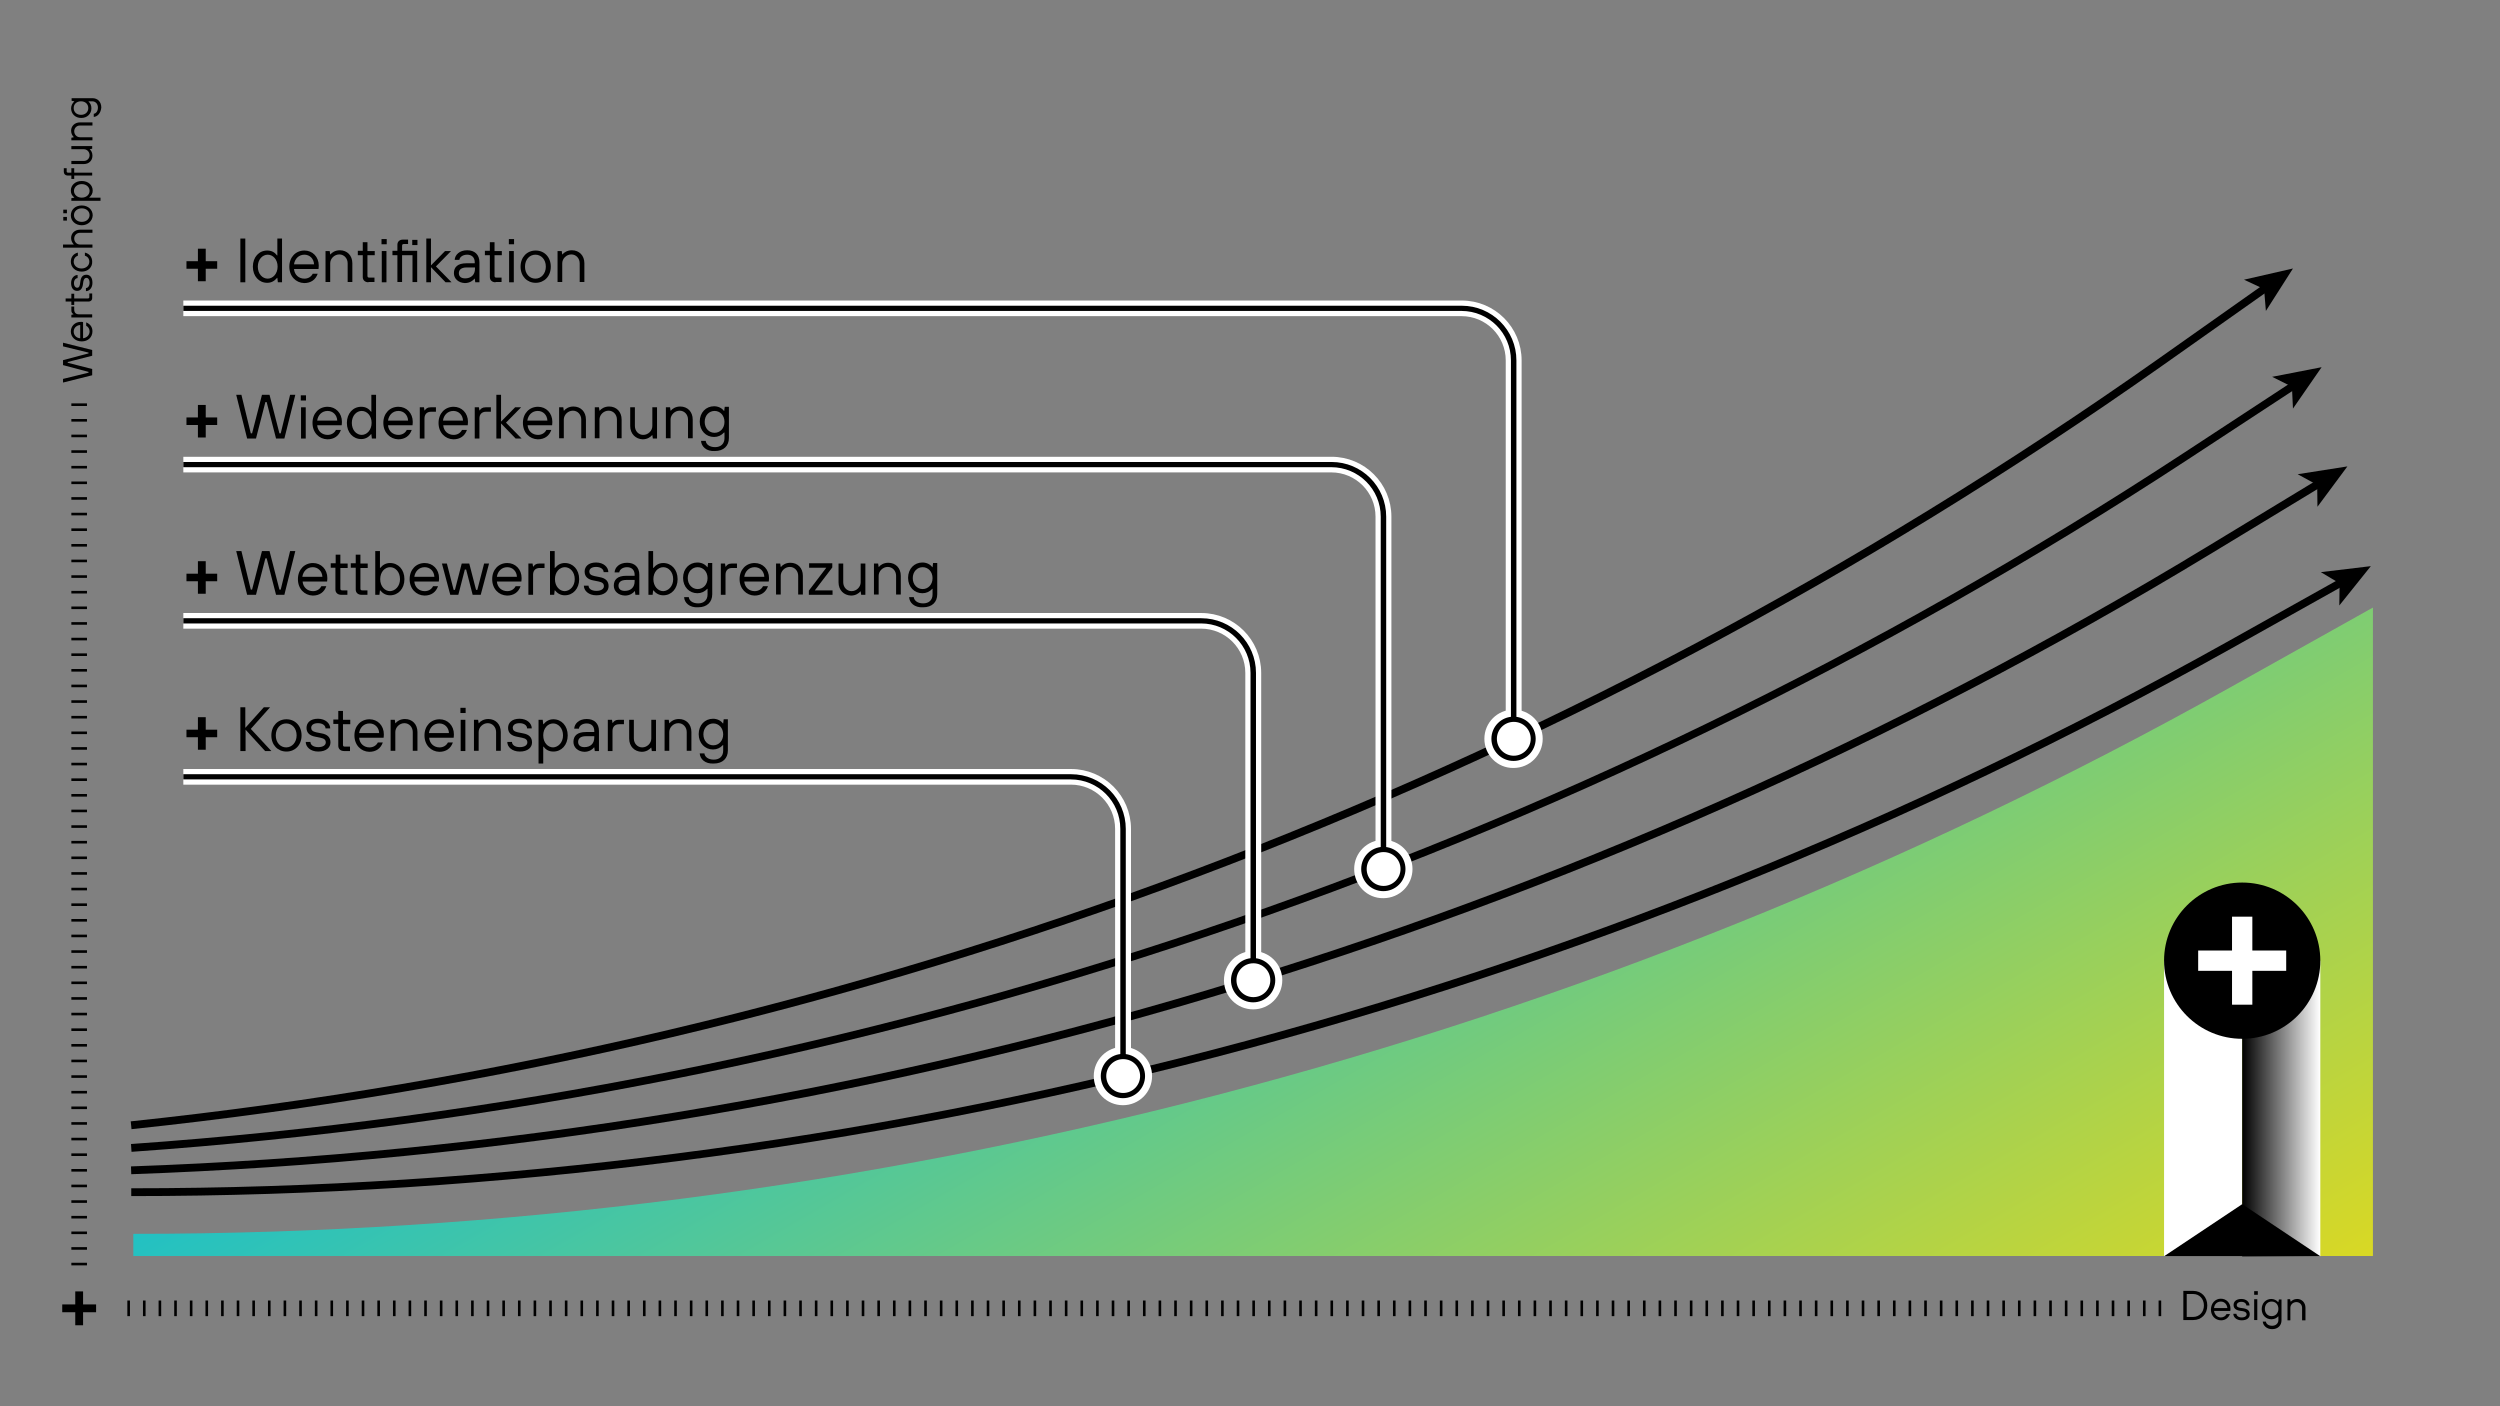 <?xml version="1.0" encoding="UTF-8"?> <svg xmlns="http://www.w3.org/2000/svg" xmlns:xlink="http://www.w3.org/1999/xlink" version="1.1" id="Ebene_1" x="0px" y="0px" width="960px" height="540px" viewBox="0 0 960 540" style="enable-background:new 0 0 960 540;" xml:space="preserve"><rect x="0" y="0" width="960" height="540" fill="#808080" stroke="none"/> <style type="text/css"> .st0{fill:url(#SVGID_1_);} .st1{fill:#FFFFFF;} .st2{fill:url(#SVGID_00000033362684989308717700000000261847242526396313_);} </style> <linearGradient id="SVGID_1_" gradientUnits="userSpaceOnUse" x1="423.93" y1="258.611" x2="642.657" y2="637.458"> <stop offset="0" style="stop-color:#22C1C3"></stop> <stop offset="1" style="stop-color:#D9D824"></stop> </linearGradient> <path class="st0" d="M51.2,473.8L51.2,473.8c282,0,559.2-72.2,805.3-209.9l54.7-30.6v249h-860V473.8z"></path> <path d="M33.4,485.9h-6v-1h6V485.9z M33.4,479.9h-6v-1h6V479.9z M33.4,473.9h-6v-1h6V473.9z M33.4,467.9h-6v-1h6V467.9z M33.4,461.9 h-6v-1h6V461.9z M33.4,455.9h-6v-1h6V455.9z M33.4,449.9h-6v-1h6V449.9z M33.4,443.9h-6v-1h6V443.9z M33.4,437.9h-6v-1h6V437.9z M33.4,431.9h-6v-1h6V431.9z M33.4,425.9h-6v-1h6V425.9z M33.4,419.9h-6v-1h6V419.9z M33.4,413.9h-6v-1h6V413.9z M33.4,407.9h-6v-1 h6V407.9z M33.4,401.9h-6v-1h6V401.9z M33.4,395.9h-6v-1h6V395.9z M33.4,389.9h-6v-1h6V389.9z M33.4,383.9h-6v-1h6V383.9z M33.4,377.9h-6v-1h6V377.9z M33.4,371.9h-6v-1h6V371.9z M33.4,365.9h-6v-1h6V365.9z M33.4,359.9h-6v-1h6V359.9z M33.4,353.9h-6v-1 h6V353.9z M33.4,347.9h-6v-1h6V347.9z M33.4,341.9h-6v-1h6V341.9z M33.4,335.9h-6v-1h6V335.9z M33.4,329.9h-6v-1h6V329.9z M33.4,323.9h-6v-1h6V323.9z M33.4,317.9h-6v-1h6V317.9z M33.4,311.9h-6v-1h6V311.9z M33.4,305.9h-6v-1h6V305.9z M33.4,299.9h-6v-1 h6V299.9z M33.4,293.9h-6v-1h6V293.9z M33.4,287.9h-6v-1h6V287.9z M33.4,281.9h-6v-1h6V281.9z M33.4,275.9h-6v-1h6V275.9z M33.4,269.9h-6v-1h6V269.9z M33.4,263.9h-6v-1h6V263.9z M33.4,257.9h-6v-1h6V257.9z M33.4,251.9h-6v-1h6V251.9z M33.4,245.9h-6v-1 h6V245.9z M33.4,239.9h-6v-1h6V239.9z M33.4,233.9h-6v-1h6V233.9z M33.4,227.9h-6v-1h6V227.9z M33.4,221.9h-6v-1h6V221.9z M33.4,215.9h-6v-1h6V215.9z M33.4,209.9h-6v-1h6V209.9z M33.4,203.9h-6v-1h6V203.9z M33.4,197.9h-6v-1h6V197.9z M33.4,191.9h-6v-1 h6V191.9z M33.4,185.9h-6v-1h6V185.9z M33.4,179.9h-6v-1h6V179.9z M33.4,173.9h-6v-1h6V173.9z M33.4,167.9h-6v-1h6V167.9z M33.4,161.9h-6v-1h6V161.9z M33.4,155.9h-6v-1h6V155.9z"></path> <path d="M829.9,505.4h-1v-6h1V505.4z M823.9,505.4h-1v-6h1V505.4z M817.9,505.4h-1v-6h1V505.4z M811.9,505.4h-1v-6h1V505.4z M805.9,505.4h-1v-6h1V505.4z M799.9,505.4h-1v-6h1V505.4z M793.9,505.4h-1v-6h1V505.4z M787.9,505.4h-1v-6h1V505.4z M781.9,505.4 h-1v-6h1V505.4z M775.9,505.4h-1v-6h1V505.4z M769.9,505.4h-1v-6h1V505.4z M763.9,505.4h-1v-6h1V505.4z M757.9,505.4h-1v-6h1V505.4z M751.9,505.4h-1v-6h1V505.4z M745.9,505.4h-1v-6h1V505.4z M739.9,505.4h-1v-6h1V505.4z M733.9,505.4h-1v-6h1V505.4z M727.9,505.4 h-1v-6h1V505.4z M721.9,505.4h-1v-6h1V505.4z M715.9,505.4h-1v-6h1V505.4z M709.9,505.4h-1v-6h1V505.4z M703.9,505.4h-1v-6h1V505.4z M697.9,505.4h-1v-6h1V505.4z M691.9,505.4h-1v-6h1V505.4z M685.9,505.4h-1v-6h1V505.4z M679.9,505.4h-1v-6h1V505.4z M673.9,505.4 h-1v-6h1V505.4z M667.9,505.4h-1v-6h1V505.4z M661.9,505.4h-1v-6h1V505.4z M655.9,505.4h-1v-6h1V505.4z M649.9,505.4h-1v-6h1V505.4z M643.9,505.4h-1v-6h1V505.4z M637.9,505.4h-1v-6h1V505.4z M631.9,505.4h-1v-6h1V505.4z M625.9,505.4h-1v-6h1V505.4z M619.9,505.4 h-1v-6h1V505.4z M613.9,505.4h-1v-6h1V505.4z M607.9,505.4h-1v-6h1V505.4z M601.9,505.4h-1v-6h1V505.4z M595.9,505.4h-1v-6h1V505.4z M589.9,505.4h-1v-6h1V505.4z M583.9,505.4h-1v-6h1V505.4z M577.9,505.4h-1v-6h1V505.4z M571.9,505.4h-1v-6h1V505.4z M565.9,505.4 h-1v-6h1V505.4z M559.9,505.4h-1v-6h1V505.4z M553.9,505.4h-1v-6h1V505.4z M547.9,505.4h-1v-6h1V505.4z M541.9,505.4h-1v-6h1V505.4z M535.9,505.4h-1v-6h1V505.4z M529.9,505.4h-1v-6h1V505.4z M523.9,505.4h-1v-6h1V505.4z M517.9,505.4h-1v-6h1V505.4z M511.9,505.4 h-1v-6h1V505.4z M505.9,505.4h-1v-6h1V505.4z M499.9,505.4h-1v-6h1V505.4z M493.9,505.4h-1v-6h1V505.4z M487.9,505.4h-1v-6h1V505.4z M481.9,505.4h-1v-6h1V505.4z M475.9,505.4h-1v-6h1V505.4z M469.9,505.4h-1v-6h1V505.4z M463.9,505.4h-1v-6h1V505.4z M457.9,505.4 h-1v-6h1V505.4z M451.9,505.4h-1v-6h1V505.4z M445.9,505.4h-1v-6h1V505.4z M439.9,505.4h-1v-6h1V505.4z M433.9,505.4h-1v-6h1V505.4z M427.9,505.4h-1v-6h1V505.4z M421.9,505.4h-1v-6h1V505.4z M415.9,505.4h-1v-6h1V505.4z M409.9,505.4h-1v-6h1V505.4z M403.9,505.4 h-1v-6h1V505.4z M397.9,505.4h-1v-6h1V505.4z M391.9,505.4h-1v-6h1V505.4z M385.9,505.4h-1v-6h1V505.4z M379.9,505.4h-1v-6h1V505.4z M373.9,505.4h-1v-6h1V505.4z M367.9,505.4h-1v-6h1V505.4z M361.9,505.4h-1v-6h1V505.4z M355.9,505.4h-1v-6h1V505.4z M349.9,505.4 h-1v-6h1V505.4z M343.9,505.4h-1v-6h1V505.4z M337.9,505.4h-1v-6h1V505.4z M331.9,505.4h-1v-6h1V505.4z M325.9,505.4h-1v-6h1V505.4z M319.9,505.4h-1v-6h1V505.4z M313.9,505.4h-1v-6h1V505.4z M307.9,505.4h-1v-6h1V505.4z M301.9,505.4h-1v-6h1V505.4z M295.9,505.4 h-1v-6h1V505.4z M289.9,505.4h-1v-6h1V505.4z M283.9,505.4h-1v-6h1V505.4z M277.9,505.4h-1v-6h1V505.4z M271.9,505.4h-1v-6h1V505.4z M265.9,505.4h-1v-6h1V505.4z M259.9,505.4h-1v-6h1V505.4z M253.9,505.4h-1v-6h1V505.4z M247.9,505.4h-1v-6h1V505.4z M241.9,505.4 h-1v-6h1V505.4z M235.9,505.4h-1v-6h1V505.4z M229.9,505.4h-1v-6h1V505.4z M223.9,505.4h-1v-6h1V505.4z M217.9,505.4h-1v-6h1V505.4z M211.9,505.4h-1v-6h1V505.4z M205.9,505.4h-1v-6h1V505.4z M199.9,505.4h-1v-6h1V505.4z M193.9,505.4h-1v-6h1V505.4z M187.9,505.4 h-1v-6h1V505.4z M181.9,505.4h-1v-6h1V505.4z M175.9,505.4h-1v-6h1V505.4z M169.9,505.4h-1v-6h1V505.4z M163.9,505.4h-1v-6h1V505.4z M157.9,505.4h-1v-6h1V505.4z M151.9,505.4h-1v-6h1V505.4z M145.9,505.4h-1v-6h1V505.4z M139.9,505.4h-1v-6h1V505.4z M133.9,505.4 h-1v-6h1V505.4z M127.9,505.4h-1v-6h1V505.4z M121.9,505.4h-1v-6h1V505.4z M115.9,505.4h-1v-6h1V505.4z M109.9,505.4h-1v-6h1V505.4z M103.9,505.4h-1v-6h1V505.4z M97.9,505.4h-1v-6h1V505.4z M91.9,505.4h-1v-6h1V505.4z M85.9,505.4h-1v-6h1V505.4z M79.9,505.4h-1v-6 h1V505.4z M73.9,505.4h-1v-6h1V505.4z M67.9,505.4h-1v-6h1V505.4z M61.9,505.4h-1v-6h1V505.4z M55.9,505.4h-1v-6h1V505.4z M49.9,505.4h-1v-6h1V505.4z"></path> <g> <path d="M838.4,506.9v-11.2h3.8c3.1,0,5.4,2.3,5.4,5.6s-2.2,5.6-5.4,5.6H838.4z M839.7,505.7h2.5c2.3,0,4.1-1.8,4.1-4.4 c0-2.6-1.8-4.4-4.1-4.4h-2.5V505.7z"></path> <path d="M849,502.9c0-2.5,1.7-4.2,3.8-4.2c2.1,0,3.7,1.6,3.7,3.8c0,0.5,0,0.8-0.1,0.9h-6.2c0.2,1.5,1.3,2.5,2.6,2.5 c1,0,1.8-0.5,2.2-1.3h1.3c-0.6,1.5-1.8,2.4-3.4,2.4C850.7,507,849,505.3,849,502.9z M855.3,502.3c-0.1-1.4-1.1-2.5-2.5-2.5 c-1.4,0-2.5,1-2.6,2.5H855.3z"></path> <path d="M857.6,504.5h1.2c0,0.7,0.7,1.4,2,1.4c1.3,0,1.9-0.6,1.9-1.2c0-0.6-0.4-1-1.4-1.2l-1.4-0.2c-1.5-0.3-2.2-1-2.2-2.2 c0-1.3,1-2.3,3-2.3c1.9,0,3.1,1.2,3.1,2.5h-1.2c0-0.7-0.7-1.4-1.9-1.4c-1.2,0-1.8,0.6-1.8,1.2c0,0.6,0.3,0.9,1.3,1.1l1.4,0.2 c1.6,0.3,2.3,1,2.3,2.3c0,1.3-1,2.3-3.1,2.3C858.8,507,857.6,505.8,857.6,504.5z"></path> <path d="M865.6,497.2v-1.4h1.4v1.4H865.6z M865.6,506.9v-8h1.2v8H865.6z"></path> <path d="M868.9,507.5h1.2c0.1,0.8,0.9,1.6,2.4,1.6c1.4,0,2.4-0.9,2.4-2.2v-1.4h-0.1c-0.6,0.7-1.5,1.1-2.6,1.1 c-2.1,0-3.7-1.6-3.7-3.9c0-2.3,1.6-3.9,3.7-3.9c1,0,2,0.5,2.6,1.2h0.1l0.2-1h1v8c0,2-1.4,3.4-3.6,3.4S869,508.9,868.9,507.5z M874.9,502.6c0-1.7-1.1-2.8-2.6-2.8s-2.6,1.1-2.6,2.8s1.1,2.8,2.6,2.8S874.9,504.3,874.9,502.6z"></path> <path d="M878.4,506.9v-8h1l0.2,0.9h0.1c0.4-0.4,1.2-1,2.4-1c1.8,0,3.2,1.4,3.2,3.4v4.8H884v-4.8c0-1.3-1-2.2-2.2-2.2 c-1.3,0-2.3,1-2.3,2.2v4.8H878.4z"></path> </g> <g> <path d="M35.4,144.1l-11.2,2.8v-1.4l9.8-2.4v-0.3l-9.8-2.6v-1.9l9.8-2.6v-0.3l-9.8-2.4v-1.4l11.2,2.8v2.2l-9.4,2.4v0.3l9.4,2.4 V144.1z"></path> <path d="M31.4,131.1c-2.5,0-4.2-1.7-4.2-3.8c0-2.1,1.6-3.7,3.8-3.7c0.5,0,0.8,0,0.9,0.1v6.2c1.5-0.2,2.5-1.3,2.5-2.6 c0-1-0.5-1.8-1.3-2.2v-1.3c1.5,0.6,2.4,1.8,2.4,3.4C35.5,129.5,33.8,131.1,31.4,131.1z M30.8,124.8c-1.4,0.1-2.5,1.1-2.5,2.5 c0,1.4,1,2.5,2.5,2.6V124.8z"></path> <path d="M35.4,121.9h-8v-1l0.8-0.2v-0.1c-0.5-0.3-0.8-0.6-0.8-1.5v-1.4h1.1v1.2c0,1.1,0.6,1.8,1.8,1.8h5.1V121.9z"></path> <path d="M35.4,114.4c0,0.9-0.6,1.4-1.4,1.4h-5.5v1.3h-1.1v-1.3h-2.2v-1.2h2.2v-1.8h1.1v1.8h5.3c0.3,0,0.5-0.2,0.5-0.5v-1.4h1.1 V114.4z"></path> <path d="M33,111.8v-1.2c0.7,0,1.4-0.7,1.4-2c0-1.3-0.6-1.9-1.2-1.9c-0.6,0-1,0.4-1.2,1.4l-0.2,1.4c-0.3,1.5-1,2.2-2.2,2.2 c-1.3,0-2.3-1-2.3-3c0-1.9,1.2-3.1,2.5-3.1v1.2c-0.7,0-1.4,0.7-1.4,1.9c0,1.2,0.6,1.8,1.2,1.8c0.6,0,0.9-0.3,1.1-1.3l0.2-1.4 c0.3-1.6,1-2.3,2.3-2.3c1.3,0,2.3,1,2.3,3.1C35.5,110.6,34.3,111.8,33,111.8z"></path> <path d="M31.4,104.3c-2.5,0-4.2-1.7-4.2-3.8c0-1.8,1-3.1,2.7-3.5v1.2c-1,0.3-1.6,1.2-1.6,2.3c0,1.4,1.2,2.6,3,2.6s3-1.2,3-2.6 c0-1.1-0.6-2-1.7-2.3v-1.2c1.8,0.4,2.8,1.8,2.8,3.5C35.5,102.6,33.8,104.3,31.4,104.3z"></path> <path d="M35.4,95.1H24.2v-1.2h4.1v-0.1c-0.4-0.4-1-1.2-1-2.4c0-1.8,1.4-3.2,3.4-3.2h4.8v1.2h-4.8c-1.3,0-2.2,1-2.2,2.2 c0,1.3,1,2.3,2.2,2.3h4.8V95.1z"></path> <path d="M25.7,81.9h-1.4v-1.4h1.4V81.9z M25.7,84.7h-1.4v-1.4h1.4V84.7z M31.4,86.5c-2.5,0-4.2-1.7-4.2-3.8c0-2.2,1.7-3.8,4.2-3.8 c2.5,0,4.2,1.7,4.2,3.8C35.5,84.8,33.8,86.5,31.4,86.5z M31.4,80c-1.8,0-3,1.2-3,2.6c0,1.4,1.2,2.6,3,2.6s3-1.2,3-2.6 C34.4,81.2,33.2,80,31.4,80z"></path> <path d="M38.6,77.1H27.4v-1l1.1-0.2v-0.1c-0.8-0.6-1.3-1.4-1.3-2.6c0-2.1,1.7-3.7,4.2-3.7c2.5,0,4.2,1.6,4.2,3.7 c0,1.1-0.5,1.9-1.3,2.6v0.1h4.3V77.1z M31.4,70.7c-1.8,0-3,1.2-3,2.6c0,1.4,1.2,2.6,3,2.6s3-1.2,3-2.6 C34.4,71.9,33.2,70.7,31.4,70.7z"></path> <path d="M35.4,67.4h-6.9v1.3h-1.1v-1.3h-1.5c-0.8,0-1.4-0.6-1.4-1.4v-1.4h1.1v1.2c0,0.3,0.2,0.5,0.5,0.5h1.3v-1.7h1.1v1.7h6.9V67.4 z"></path> <path d="M32.2,63h-4.8v-1.2h4.8c1.3,0,2.2-1,2.2-2.2c0-1.3-1-2.3-2.2-2.3h-4.8v-1.2h8v1l-0.9,0.2v0.1c0.5,0.4,1,1.2,1,2.4 C35.5,61.6,34.2,63,32.2,63z"></path> <path d="M35.4,53.9h-8v-1l0.9-0.2v-0.1c-0.4-0.4-1-1.2-1-2.4c0-1.8,1.4-3.2,3.4-3.2h4.8v1.2h-4.8c-1.3,0-2.2,1-2.2,2.2 c0,1.3,1,2.3,2.2,2.3h4.8V53.9z"></path> <path d="M36,44.9v-1.2c0.8-0.1,1.6-0.9,1.6-2.4c0-1.4-0.9-2.4-2.2-2.4h-1.4V39c0.7,0.6,1.1,1.5,1.1,2.6c0,2.1-1.6,3.7-3.9,3.7 c-2.3,0-3.9-1.6-3.9-3.7c0-1,0.5-2,1.2-2.6v-0.1l-1-0.2v-1h8c2,0,3.4,1.4,3.4,3.6C38.7,43.5,37.4,44.8,36,44.9z M31.1,38.9 c-1.7,0-2.8,1.1-2.8,2.6s1.1,2.6,2.8,2.6s2.8-1.1,2.8-2.6S32.8,38.9,31.1,38.9z"></path> </g> <g> <path d="M50.4,459.3l0-3c140.2,0,280.1-17.9,415.7-53.3c135.7-35.4,266.5-88,388.9-156.4l43.6-24.4l1.5,2.6l-43.6,24.4 c-122.6,68.5-253.7,121.3-389.6,156.7C330.9,441.3,190.8,459.3,50.4,459.3z"></path> <g> <polygon points="910.4,217.4 898.3,232.5 898.4,224 891.2,219.7 "></polygon> </g> </g> <g> <path d="M50.4,450.9l-0.1-3c140.1-4.9,279.3-27.7,413.6-67.8c134.3-40.1,263.3-97.2,383.2-169.9l42.7-25.9l1.6,2.6l-42.7,25.9 c-120.1,72.8-249.3,130-383.9,170.2C330.2,423.2,190.8,446,50.4,450.9z"></path> <g> <polygon points="901.4,179.1 889.9,194.6 889.8,186.2 882.3,182.1 "></polygon> </g> </g> <g> <path d="M50.5,442.3l-0.2-3c139.9-9.8,278.1-37.4,411-82.1s259.7-106.3,377-183.1l41.8-27.4l1.6,2.5l-41.8,27.4 C722.4,253.5,595.3,315.2,462.2,360C329.1,404.8,190.6,432.5,50.5,442.3z"></path> <g> <polygon points="891.5,141 880.5,156.9 880.1,148.5 872.5,144.7 "></polygon> </g> </g> <g> <path d="M50.5,433.6l-0.3-3c139.4-14.7,276.7-47.1,407.9-96.4C589.3,284.8,713.9,218.8,828.5,138l40.8-28.8l1.7,2.5l-40.8,28.8 c-114.8,81-239.6,147.1-371.1,196.5C327.7,386.4,190.2,418.9,50.5,433.6z"></path> <g> <polygon points="880.5,103.1 870.1,119.4 869.4,111 861.7,107.4 "></polygon> </g> </g> <polygon points="36.9,500.9 31.9,500.9 31.9,495.9 28.9,495.9 28.9,500.9 23.9,500.9 23.9,503.9 28.9,503.9 28.9,508.9 31.9,508.9 31.9,503.9 36.9,503.9 "></polygon> <g> <path class="st1" d="M584.2,283.7h-6V138.4c0-9.4-7.6-17-17-17H70.4v-6h490.9c12.7,0,23,10.3,23,23V283.7z"></path> <g> <path class="st1" d="M571.3,283.7c0,5.5,4.4,9.9,9.9,9.9c5.5,0,9.9-4.4,9.9-9.9c0-5.5-4.4-9.9-9.9-9.9 C575.8,273.8,571.3,278.2,571.3,283.7z"></path> <path class="st1" d="M570,283.7c0-6.2,5-11.2,11.2-11.2c6.2,0,11.2,5,11.2,11.2c0,6.2-5,11.2-11.2,11.2 C575,295,570,289.9,570,283.7C570,277.5,570,289.9,570,283.7z M589.8,283.7c0-4.7-3.9-8.6-8.6-8.6c-4.7,0-8.6,3.9-8.6,8.6 c0,4.7,3.9,8.6,8.6,8.6C586,292.3,589.8,288.5,589.8,283.7C589.8,279,589.8,288.5,589.8,283.7z"></path> </g> </g> <g> <path class="st1" d="M534.2,333.7h-6V198.4c0-9.4-7.6-17-17-17H70.4v-6h440.9c12.7,0,23,10.3,23,23V333.7z"></path> <g> <path class="st1" d="M521.3,333.7c0,5.5,4.4,9.9,9.9,9.9c5.5,0,9.9-4.4,9.9-9.9c0-5.5-4.4-9.9-9.9-9.9 C525.8,323.8,521.3,328.2,521.3,333.7z"></path> <path class="st1" d="M520,333.7c0-6.2,5-11.2,11.2-11.2c6.2,0,11.2,5,11.2,11.2c0,6.2-5,11.2-11.2,11.2 C525,345,520,339.9,520,333.7C520,327.5,520,339.9,520,333.7z M539.8,333.7c0-4.7-3.9-8.6-8.6-8.6c-4.7,0-8.6,3.9-8.6,8.6 c0,4.7,3.9,8.6,8.6,8.6C536,342.3,539.8,338.5,539.8,333.7C539.8,329,539.8,338.5,539.8,333.7z"></path> </g> </g> <g> <path class="st1" d="M484.2,376.4h-6V258.4c0-9.4-7.6-17-17-17H70.4v-6h390.9c12.7,0,23,10.3,23,23V376.4z"></path> <g> <path class="st1" d="M471.3,376.4c0,5.5,4.4,9.9,9.9,9.9s9.9-4.4,9.9-9.9c0-5.5-4.4-9.9-9.9-9.9S471.3,371,471.3,376.4z"></path> <path class="st1" d="M470,376.4c0-6.2,5-11.2,11.2-11.2s11.2,5,11.2,11.2c0,6.2-5,11.2-11.2,11.2S470,382.6,470,376.4 C470,370.2,470,382.6,470,376.4z M489.8,376.4c0-4.7-3.9-8.6-8.6-8.6c-4.7,0-8.6,3.9-8.6,8.6c0,4.7,3.9,8.6,8.6,8.6 C486,385,489.8,381.2,489.8,376.4C489.8,371.7,489.8,381.2,489.8,376.4z"></path> </g> </g> <g> <path class="st1" d="M434.2,413.2h-6v-94.9c0-9.4-7.6-17-17-17H70.4v-6h340.9c12.7,0,23,10.3,23,23V413.2z"></path> <g> <path class="st1" d="M421.3,413.2c0,5.5,4.4,9.9,9.9,9.9s9.9-4.4,9.9-9.9c0-5.5-4.4-9.9-9.9-9.9S421.3,407.7,421.3,413.2z"></path> <path class="st1" d="M420,413.2c0-6.2,5-11.2,11.2-11.2s11.2,5,11.2,11.2c0,6.2-5,11.2-11.2,11.2S420,419.4,420,413.2 C420,407,420,419.4,420,413.2z M439.8,413.2c0-4.7-3.9-8.6-8.6-8.6c-4.7,0-8.6,3.9-8.6,8.6c0,4.7,3.9,8.6,8.6,8.6 C436,421.8,439.8,418,439.8,413.2C439.8,408.5,439.8,418,439.8,413.2z"></path> </g> </g> <g> <path d="M92.3,288.4v-16.8h1.9v7.9l7.1-7.9h2.4l-7.4,8.3l7.9,8.5h-2.4l-7.5-8.2v8.2H92.3z"></path> <path d="M104.2,282.4c0-3.7,2.5-6.2,5.8-6.2s5.8,2.5,5.8,6.2c0,3.7-2.5,6.2-5.8,6.2S104.2,286.1,104.2,282.4z M113.9,282.4 c0-2.8-1.8-4.6-4-4.6s-4,1.8-4,4.6c0,2.8,1.8,4.6,4,4.6S113.9,285.1,113.9,282.4z"></path> <path d="M117.4,284.9h1.8c0,1.1,1.1,2,3,2c1.9,0,2.9-0.8,2.9-1.8s-0.6-1.5-2-1.8l-2-0.4c-2.2-0.4-3.4-1.5-3.4-3.4 c0-1.9,1.4-3.5,4.4-3.5c2.9,0,4.7,1.8,4.7,3.7h-1.8c0-1.1-1.1-2-2.9-2s-2.6,0.8-2.6,1.8c0,0.8,0.5,1.4,1.9,1.7l2,0.4 c2.4,0.4,3.5,1.6,3.5,3.5s-1.6,3.5-4.7,3.5C119.2,288.6,117.4,286.8,117.4,284.9z"></path> <path d="M132.1,288.4c-1.3,0-2.2-0.8-2.2-2V278H128v-1.7h1.9V273h1.8v3.4h2.8v1.7h-2.8v7.9c0,0.5,0.2,0.7,0.7,0.7h2v1.7H132.1z"></path> <path d="M136.1,282.4c0-3.7,2.5-6.2,5.8-6.2c3.1,0,5.5,2.4,5.5,5.8c0,0.7-0.1,1.2-0.1,1.3h-9.4c0.2,2.3,1.9,3.7,4,3.7 c1.4,0,2.6-0.7,3.2-1.9h1.9c-0.8,2.3-2.6,3.6-5.2,3.6C138.6,288.6,136.1,286.1,136.1,282.4z M145.6,281.5c-0.1-2.2-1.7-3.7-3.7-3.7 c-2.2,0-3.7,1.6-4,3.7H145.6z"></path> <path d="M150,288.4v-12h1.6l0.2,1.3h0.1c0.5-0.7,1.8-1.6,3.6-1.6c2.8,0,4.8,2,4.8,5v7.2h-1.8v-7.2c0-1.9-1.4-3.4-3.2-3.4 c-1.9,0-3.5,1.6-3.5,3.4v7.2H150z"></path> <path d="M163,282.4c0-3.7,2.5-6.2,5.8-6.2c3.1,0,5.5,2.4,5.5,5.8c0,0.7-0.1,1.2-0.1,1.3h-9.4c0.2,2.3,1.9,3.7,4,3.7 c1.4,0,2.6-0.7,3.2-1.9h1.9c-0.8,2.3-2.6,3.6-5.2,3.6C165.5,288.6,163,286.1,163,282.4z M172.4,281.5c-0.1-2.2-1.7-3.7-3.7-3.7 c-2.2,0-3.7,1.6-4,3.7H172.4z"></path> <path d="M176.8,273.8v-2h2v2H176.8z M176.9,288.4v-12h1.8v12H176.9z"></path> <path d="M182,288.4v-12h1.6l0.2,1.3h0.1c0.5-0.7,1.8-1.6,3.6-1.6c2.8,0,4.8,2,4.8,5v7.2h-1.8v-7.2c0-1.9-1.4-3.4-3.2-3.4 c-1.9,0-3.5,1.6-3.5,3.4v7.2H182z"></path> <path d="M194.8,284.9h1.8c0,1.1,1.1,2,3,2c1.9,0,2.9-0.8,2.9-1.8s-0.6-1.5-2-1.8l-2-0.4c-2.2-0.4-3.4-1.5-3.4-3.4 c0-1.9,1.4-3.5,4.4-3.5c2.9,0,4.7,1.8,4.7,3.7h-1.8c0-1.1-1.1-2-2.9-2s-2.6,0.8-2.6,1.8c0,0.8,0.5,1.4,1.9,1.7l2,0.4 c2.4,0.4,3.5,1.6,3.5,3.5s-1.6,3.5-4.7,3.5C196.6,288.6,194.8,286.8,194.8,284.9z"></path> <path d="M206.8,293.2v-16.8h1.6l0.2,1.7h0.1c1-1.2,2.2-1.9,3.8-1.9c3.1,0,5.5,2.5,5.5,6.2c0,3.7-2.4,6.2-5.5,6.2 c-1.7,0-2.9-0.7-3.8-1.9h-0.1v6.5H206.8z M216.2,282.4c0-2.8-1.8-4.6-3.8-4.6c-2,0-3.8,1.8-3.8,4.6c0,2.8,1.8,4.6,3.8,4.6 C214.4,286.9,216.2,285.1,216.2,282.4z"></path> <path d="M220.2,284.9c0-2.3,1.4-3.8,4.8-3.8h3.2v-0.4c0-1.8-1.1-2.9-2.9-2.9c-1.8,0-2.9,1-3,2h-1.8c0.1-1.9,1.8-3.7,4.8-3.7 c2.9,0,4.7,1.7,4.7,4.6v7.7h-1.6l-0.2-1.4h-0.1c-0.5,0.7-1.8,1.7-3.7,1.7C221.9,288.6,220.2,287,220.2,284.9z M228.2,283.2v-0.5 H225c-2.2,0-3,1-3,2.2s0.8,2,2.4,2C226.8,286.9,228.2,285.5,228.2,283.2z"></path> <path d="M233.4,288.4v-12h1.6l0.2,1.2h0.1c0.5-0.7,1-1.2,2.3-1.2h2v1.7h-1.8c-1.7,0-2.6,1-2.6,2.6v7.7H233.4z"></path> <path d="M241.6,283.6v-7.2h1.8v7.2c0,1.9,1.4,3.4,3.2,3.4c1.9,0,3.5-1.6,3.5-3.4v-7.2h1.8v12h-1.6l-0.2-1.3H250 c-0.6,0.7-1.8,1.6-3.6,1.6C243.6,288.6,241.6,286.6,241.6,283.6z"></path> <path d="M255.2,288.4v-12h1.6l0.2,1.3h0.1c0.5-0.7,1.8-1.6,3.6-1.6c2.8,0,4.8,2,4.8,5v7.2h-1.8v-7.2c0-1.9-1.4-3.4-3.2-3.4 c-1.9,0-3.5,1.6-3.5,3.4v7.2H255.2z"></path> <path d="M268.7,289.3h1.8c0.1,1.2,1.3,2.4,3.6,2.4c2.2,0,3.6-1.3,3.6-3.4v-2.2h-0.1c-1,1.1-2.3,1.7-3.8,1.7c-3.1,0-5.5-2.4-5.5-5.9 s2.4-5.9,5.5-5.9c1.6,0,3,0.7,3.8,1.8h0.1l0.2-1.6h1.6v12c0,3-2,5-5.4,5C270.7,293.4,268.8,291.4,268.7,289.3z M277.7,282 c0-2.5-1.7-4.2-3.8-4.2s-3.8,1.7-3.8,4.2c0,2.5,1.7,4.2,3.8,4.2S277.7,284.5,277.7,282z"></path> </g> <g> <path d="M94.9,228.4l-4.2-16.8h2l3.6,14.8h0.5l3.8-14.8h2.9l3.8,14.8h0.5l3.6-14.8h2l-4.2,16.8H106l-3.6-14h-0.5l-3.6,14H94.9z"></path> <path d="M114.4,222.4c0-3.7,2.5-6.2,5.8-6.2c3.1,0,5.5,2.4,5.5,5.8c0,0.7-0.1,1.2-0.1,1.3h-9.4c0.2,2.3,1.9,3.7,4,3.7 c1.4,0,2.6-0.7,3.2-1.9h1.9c-0.8,2.3-2.6,3.6-5.2,3.6C116.9,228.6,114.4,226.1,114.4,222.4z M123.8,221.5c-0.1-2.2-1.7-3.7-3.7-3.7 c-2.2,0-3.7,1.6-4,3.7H123.8z"></path> <path d="M131,228.4c-1.3,0-2.2-0.8-2.2-2V218H127v-1.7h1.9V213h1.8v3.4h2.8v1.7h-2.8v7.9c0,0.5,0.2,0.7,0.7,0.7h2v1.7H131z"></path> <path d="M138.8,228.4c-1.3,0-2.2-0.8-2.2-2V218h-1.9v-1.7h1.9V213h1.8v3.4h2.8v1.7h-2.8v7.9c0,0.5,0.2,0.7,0.7,0.7h2v1.7H138.8z"></path> <path d="M146,226.7h-0.1l-0.2,1.7h-1.6v-16.8h1.8v6.5h0.1c1-1.2,2.2-1.9,3.8-1.9c3.1,0,5.5,2.5,5.5,6.2c0,3.7-2.4,6.2-5.5,6.2 C148.2,228.6,147,227.9,146,226.7z M153.6,222.4c0-2.8-1.8-4.6-3.8-4.6c-2,0-3.8,1.8-3.8,4.6c0,2.8,1.8,4.6,3.8,4.6 C151.8,226.9,153.6,225.1,153.6,222.4z"></path> <path d="M157.3,222.4c0-3.7,2.5-6.2,5.8-6.2c3.1,0,5.5,2.4,5.5,5.8c0,0.7-0.1,1.2-0.1,1.3h-9.4c0.2,2.3,1.9,3.7,4,3.7 c1.4,0,2.6-0.7,3.2-1.9h1.9c-0.8,2.3-2.6,3.6-5.2,3.6C159.8,228.6,157.3,226.1,157.3,222.4z M166.8,221.5c-0.1-2.2-1.7-3.7-3.7-3.7 c-2.2,0-3.7,1.6-4,3.7H166.8z"></path> <path d="M172.9,228.4l-3.2-12h1.9l2.6,10.1h0.5l2.6-10.1h2.9l2.6,10.1h0.5l2.6-10.1h1.9l-3.2,12h-3.1l-2.5-9.7h-0.5l-2.5,9.7H172.9 z"></path> <path d="M189,222.4c0-3.7,2.5-6.2,5.8-6.2c3.1,0,5.5,2.4,5.5,5.8c0,0.7-0.1,1.2-0.1,1.3h-9.4c0.2,2.3,1.9,3.7,4,3.7 c1.4,0,2.6-0.7,3.2-1.9h1.9c-0.8,2.3-2.6,3.6-5.2,3.6C191.5,228.6,189,226.1,189,222.4z M198.5,221.5c-0.1-2.2-1.7-3.7-3.7-3.7 c-2.2,0-3.7,1.6-4,3.7H198.5z"></path> <path d="M202.9,228.4v-12h1.6l0.2,1.2h0.1c0.5-0.7,1-1.2,2.3-1.2h2v1.7h-1.8c-1.7,0-2.6,1-2.6,2.6v7.7H202.9z"></path> <path d="M213.1,226.7H213l-0.2,1.7h-1.6v-16.8h1.8v6.5h0.1c1-1.2,2.2-1.9,3.8-1.9c3.1,0,5.5,2.5,5.5,6.2c0,3.7-2.4,6.2-5.5,6.2 C215.3,228.6,214.1,227.9,213.1,226.7z M220.7,222.4c0-2.8-1.8-4.6-3.8-4.6c-2,0-3.8,1.8-3.8,4.6c0,2.8,1.8,4.6,3.8,4.6 C218.9,226.9,220.7,225.1,220.7,222.4z"></path> <path d="M224.2,224.9h1.8c0,1.1,1.1,2,3,2c1.9,0,2.9-0.8,2.9-1.8s-0.6-1.5-2-1.8l-2-0.4c-2.2-0.4-3.4-1.5-3.4-3.4 c0-1.9,1.4-3.5,4.4-3.5c2.9,0,4.7,1.8,4.7,3.7h-1.8c0-1.1-1.1-2-2.9-2s-2.6,0.8-2.6,1.8c0,0.8,0.5,1.4,1.9,1.7l2,0.4 c2.4,0.4,3.5,1.6,3.5,3.5s-1.6,3.5-4.7,3.5C226,228.6,224.2,226.8,224.2,224.9z"></path> <path d="M235.7,224.9c0-2.3,1.4-3.8,4.8-3.8h3.2v-0.4c0-1.8-1.1-2.9-2.9-2.9c-1.8,0-2.9,1-3,2H236c0.1-1.9,1.8-3.7,4.8-3.7 c2.9,0,4.7,1.7,4.7,4.6v7.7H244l-0.2-1.4h-0.1c-0.5,0.7-1.8,1.7-3.7,1.7C237.4,228.6,235.7,227,235.7,224.9z M243.7,223.2v-0.5 h-3.2c-2.2,0-3,1-3,2.2s0.8,2,2.4,2C242.3,226.9,243.7,225.5,243.7,223.2z"></path> <path d="M250.9,226.7h-0.1l-0.2,1.7H249v-16.8h1.8v6.5h0.1c1-1.2,2.2-1.9,3.8-1.9c3.1,0,5.5,2.5,5.5,6.2c0,3.7-2.4,6.2-5.5,6.2 C253.1,228.6,251.9,227.9,250.9,226.7z M258.5,222.4c0-2.8-1.8-4.6-3.8-4.6c-2,0-3.8,1.8-3.8,4.6c0,2.8,1.8,4.6,3.8,4.6 C256.7,226.9,258.5,225.1,258.5,222.4z"></path> <path d="M262.7,229.3h1.8c0.1,1.2,1.3,2.4,3.6,2.4c2.2,0,3.6-1.3,3.6-3.4v-2.2h-0.1c-1,1.1-2.3,1.7-3.8,1.7c-3.1,0-5.5-2.4-5.5-5.9 s2.4-5.9,5.5-5.9c1.6,0,3,0.7,3.8,1.8h0.1l0.2-1.6h1.6v12c0,3-2,5-5.4,5C264.7,233.4,262.8,231.4,262.7,229.3z M271.7,222 c0-2.5-1.7-4.2-3.8-4.2s-3.8,1.7-3.8,4.2c0,2.5,1.7,4.2,3.8,4.2S271.7,224.5,271.7,222z"></path> <path d="M276.8,228.4v-12h1.6l0.2,1.2h0.1c0.5-0.7,1-1.2,2.3-1.2h2v1.7h-1.8c-1.7,0-2.6,1-2.6,2.6v7.7H276.8z"></path> <path d="M284,222.4c0-3.7,2.5-6.2,5.8-6.2c3.1,0,5.5,2.4,5.5,5.8c0,0.7-0.1,1.2-0.1,1.3h-9.4c0.2,2.3,1.9,3.7,4,3.7 c1.4,0,2.6-0.7,3.2-1.9h1.9c-0.8,2.3-2.6,3.6-5.2,3.6C286.6,228.6,284,226.1,284,222.4z M293.5,221.5c-0.1-2.2-1.7-3.7-3.7-3.7 c-2.2,0-3.7,1.6-4,3.7H293.5z"></path> <path d="M298,228.4v-12h1.6l0.2,1.3h0.1c0.5-0.7,1.8-1.6,3.6-1.6c2.8,0,4.8,2,4.8,5v7.2h-1.8v-7.2c0-1.9-1.4-3.4-3.2-3.4 c-1.9,0-3.5,1.6-3.5,3.4v7.2H298z"></path> <path d="M310.6,228.4v-1.6l6.7-8.8h-6.6v-1.7h8.9v1.6l-6.7,8.8h6.8v1.7H310.6z"></path> <path d="M322,223.6v-7.2h1.8v7.2c0,1.9,1.4,3.4,3.2,3.4c1.9,0,3.5-1.6,3.5-3.4v-7.2h1.8v12h-1.6l-0.2-1.3h-0.1 c-0.6,0.7-1.8,1.6-3.6,1.6C324,228.6,322,226.6,322,223.6z"></path> <path d="M335.6,228.4v-12h1.6l0.2,1.3h0.1c0.5-0.7,1.8-1.6,3.6-1.6c2.8,0,4.8,2,4.8,5v7.2h-1.8v-7.2c0-1.9-1.4-3.4-3.2-3.4 c-1.9,0-3.5,1.6-3.5,3.4v7.2H335.6z"></path> <path d="M349.1,229.3h1.8c0.1,1.2,1.3,2.4,3.6,2.4c2.2,0,3.6-1.3,3.6-3.4v-2.2H358c-1,1.1-2.3,1.7-3.8,1.7c-3.1,0-5.5-2.4-5.5-5.9 s2.4-5.9,5.5-5.9c1.6,0,3,0.7,3.8,1.8h0.1l0.2-1.6h1.6v12c0,3-2,5-5.4,5C351.1,233.4,349.2,231.4,349.1,229.3z M358.1,222 c0-2.5-1.7-4.2-3.8-4.2s-3.8,1.7-3.8,4.2c0,2.5,1.7,4.2,3.8,4.2S358.1,224.5,358.1,222z"></path> </g> <g> <path d="M94.9,168.4l-4.2-16.8h2l3.6,14.8h0.5l3.8-14.8h2.9l3.8,14.8h0.5l3.6-14.8h2l-4.2,16.8H106l-3.6-14h-0.5l-3.6,14H94.9z"></path> <path d="M115.5,153.8v-2h2v2H115.5z M115.6,168.4v-12h1.8v12H115.6z"></path> <path d="M120,162.4c0-3.7,2.5-6.2,5.8-6.2c3.1,0,5.5,2.4,5.5,5.8c0,0.7-0.1,1.2-0.1,1.3h-9.4c0.2,2.3,1.9,3.7,4,3.7 c1.4,0,2.6-0.7,3.2-1.9h1.9c-0.8,2.3-2.6,3.6-5.2,3.6C122.5,168.6,120,166.1,120,162.4z M129.5,161.5c-0.1-2.2-1.7-3.7-3.7-3.7 c-2.2,0-3.7,1.6-4,3.7H129.5z"></path> <path d="M133.2,162.4c0-3.7,2.4-6.2,5.5-6.2c1.7,0,2.9,0.7,3.8,1.9h0.1v-6.5h1.8v16.8h-1.6l-0.2-1.7h-0.1c-1,1.2-2.2,1.9-3.8,1.9 C135.6,168.6,133.2,166.1,133.2,162.4z M142.7,162.4c0-2.8-1.8-4.6-3.8-4.6s-3.8,1.8-3.8,4.6c0,2.8,1.8,4.6,3.8,4.6 S142.7,165.1,142.7,162.4z"></path> <path d="M147.2,162.4c0-3.7,2.5-6.2,5.8-6.2c3.1,0,5.5,2.4,5.5,5.8c0,0.7-0.1,1.2-0.1,1.3H149c0.2,2.3,1.9,3.7,4,3.7 c1.4,0,2.6-0.7,3.2-1.9h1.9c-0.8,2.3-2.6,3.6-5.2,3.6C149.8,168.6,147.2,166.1,147.2,162.4z M156.7,161.5c-0.1-2.2-1.7-3.7-3.7-3.7 c-2.2,0-3.7,1.6-4,3.7H156.7z"></path> <path d="M161.2,168.4v-12h1.6l0.2,1.2h0.1c0.5-0.7,1-1.2,2.3-1.2h2v1.7h-1.8c-1.7,0-2.6,1-2.6,2.6v7.7H161.2z"></path> <path d="M168.4,162.4c0-3.7,2.5-6.2,5.8-6.2c3.1,0,5.5,2.4,5.5,5.8c0,0.7-0.1,1.2-0.1,1.3h-9.4c0.2,2.3,1.9,3.7,4,3.7 c1.4,0,2.6-0.7,3.2-1.9h1.9c-0.8,2.3-2.6,3.6-5.2,3.6C170.9,168.6,168.4,166.1,168.4,162.4z M177.8,161.5c-0.1-2.2-1.7-3.7-3.7-3.7 c-2.2,0-3.7,1.6-4,3.7H177.8z"></path> <path d="M182.3,168.4v-12h1.6l0.2,1.2h0.1c0.5-0.7,1-1.2,2.3-1.2h2v1.7h-1.8c-1.7,0-2.6,1-2.6,2.6v7.7H182.3z"></path> <path d="M190.6,168.4v-16.8h1.8v10.3l5.4-5.5h2.3l-5.8,5.9l6,6.1H198l-5.6-5.8v5.8H190.6z"></path> <path d="M200.8,162.4c0-3.7,2.5-6.2,5.8-6.2c3.1,0,5.5,2.4,5.5,5.8c0,0.7-0.1,1.2-0.1,1.3h-9.4c0.2,2.3,1.9,3.7,4,3.7 c1.4,0,2.6-0.7,3.2-1.9h1.9c-0.8,2.3-2.6,3.6-5.2,3.6C203.3,168.6,200.8,166.1,200.8,162.4z M210.2,161.5c-0.1-2.2-1.7-3.7-3.7-3.7 c-2.2,0-3.7,1.6-4,3.7H210.2z"></path> <path d="M214.7,168.4v-12h1.6l0.2,1.3h0.1c0.5-0.7,1.8-1.6,3.6-1.6c2.8,0,4.8,2,4.8,5v7.2h-1.8v-7.2c0-1.9-1.4-3.4-3.2-3.4 c-1.9,0-3.5,1.6-3.5,3.4v7.2H214.7z"></path> <path d="M228.4,168.4v-12h1.6l0.2,1.3h0.1c0.5-0.7,1.8-1.6,3.6-1.6c2.8,0,4.8,2,4.8,5v7.2h-1.8v-7.2c0-1.9-1.4-3.4-3.2-3.4 c-1.9,0-3.5,1.6-3.5,3.4v7.2H228.4z"></path> <path d="M242,163.6v-7.2h1.8v7.2c0,1.9,1.4,3.4,3.2,3.4c1.9,0,3.5-1.6,3.5-3.4v-7.2h1.8v12h-1.6l-0.2-1.3h-0.1 c-0.6,0.7-1.8,1.6-3.6,1.6C244.1,168.6,242,166.6,242,163.6z"></path> <path d="M255.7,168.4v-12h1.6l0.2,1.3h0.1c0.5-0.7,1.8-1.6,3.6-1.6c2.8,0,4.8,2,4.8,5v7.2h-1.8v-7.2c0-1.9-1.4-3.4-3.2-3.4 c-1.9,0-3.5,1.6-3.5,3.4v7.2H255.7z"></path> <path d="M269.2,169.3h1.8c0.1,1.2,1.3,2.4,3.6,2.4c2.2,0,3.6-1.3,3.6-3.4v-2.2H278c-1,1.1-2.3,1.7-3.8,1.7c-3.1,0-5.5-2.4-5.5-5.9 s2.4-5.9,5.5-5.9c1.6,0,3,0.7,3.8,1.8h0.1l0.2-1.6h1.6v12c0,3-2,5-5.4,5C271.2,173.4,269.3,171.4,269.2,169.3z M278.2,162 c0-2.5-1.7-4.2-3.8-4.2s-3.8,1.7-3.8,4.2c0,2.5,1.7,4.2,3.8,4.2S278.2,164.5,278.2,162z"></path> </g> <g> <path d="M92.3,108.4V91.6h1.9v16.8H92.3z"></path> <path d="M97.1,102.4c0-3.7,2.4-6.2,5.5-6.2c1.7,0,2.9,0.7,3.8,1.9h0.1v-6.5h1.8v16.8h-1.6l-0.2-1.7h-0.1c-1,1.2-2.2,1.9-3.8,1.9 C99.5,108.6,97.1,106.1,97.1,102.4z M106.6,102.4c0-2.8-1.8-4.6-3.8-4.6s-3.8,1.8-3.8,4.6c0,2.8,1.8,4.6,3.8,4.6 S106.6,105.1,106.6,102.4z"></path> <path d="M111.1,102.4c0-3.7,2.5-6.2,5.8-6.2c3.1,0,5.5,2.4,5.5,5.8c0,0.7-0.1,1.2-0.1,1.3h-9.4c0.2,2.3,1.9,3.7,4,3.7 c1.4,0,2.6-0.7,3.2-1.9h1.9c-0.8,2.3-2.6,3.6-5.2,3.6C113.6,108.6,111.1,106.1,111.1,102.4z M120.6,101.5c-0.1-2.2-1.7-3.7-3.7-3.7 c-2.2,0-3.7,1.6-4,3.7H120.6z"></path> <path d="M125,108.4v-12h1.6l0.2,1.3h0.1c0.5-0.7,1.8-1.6,3.6-1.6c2.8,0,4.8,2,4.8,5v7.2h-1.8v-7.2c0-1.9-1.4-3.4-3.2-3.4 c-1.9,0-3.5,1.6-3.5,3.4v7.2H125z"></path> <path d="M141.5,108.4c-1.3,0-2.2-0.8-2.2-2V98h-1.9v-1.7h1.9V93h1.8v3.4h2.8V98h-2.8v7.9c0,0.5,0.2,0.7,0.7,0.7h2v1.7H141.5z"></path> <path d="M146.5,93.8v-2h2v2H146.5z M146.6,108.4v-12h1.8v12H146.6z"></path> <path d="M152.6,108.4V98h-1.9v-1.7h1.9v-2.3c0-1.2,0.8-2,2.2-2h1.9v1.7h-1.6c-0.5,0-0.7,0.2-0.7,0.7v1.9h5.8v12h-1.8V98h-4v10.3 H152.6z M158.3,94.1v-2h2v2H158.3z"></path> <path d="M163.7,108.4V91.6h1.8v10.3l5.4-5.5h2.3l-5.8,5.9l6,6.1h-2.3l-5.6-5.8v5.8H163.7z"></path> <path d="M174.3,104.9c0-2.3,1.4-3.8,4.8-3.8h3.2v-0.4c0-1.8-1.1-2.9-2.9-2.9c-1.8,0-2.9,1-3,2h-1.8c0.1-1.9,1.8-3.7,4.8-3.7 c2.9,0,4.7,1.7,4.7,4.6v7.7h-1.6l-0.2-1.4h-0.1c-0.5,0.7-1.8,1.7-3.7,1.7C176,108.6,174.3,107,174.3,104.9z M182.4,103.2v-0.5h-3.2 c-2.2,0-3,1-3,2.2s0.8,2,2.4,2C180.9,106.9,182.4,105.5,182.4,103.2z"></path> <path d="M190.3,108.4c-1.3,0-2.2-0.8-2.2-2V98h-1.9v-1.7h1.9V93h1.8v3.4h2.8V98h-2.8v7.9c0,0.5,0.2,0.7,0.7,0.7h2v1.7H190.3z"></path> <path d="M195.4,93.8v-2h2v2H195.4z M195.5,108.4v-12h1.8v12H195.5z"></path> <path d="M199.9,102.4c0-3.7,2.5-6.2,5.8-6.2s5.8,2.5,5.8,6.2c0,3.7-2.5,6.2-5.8,6.2S199.9,106.1,199.9,102.4z M209.6,102.4 c0-2.8-1.8-4.6-4-4.6s-4,1.8-4,4.6c0,2.8,1.8,4.6,4,4.6S209.6,105.1,209.6,102.4z"></path> <path d="M214.1,108.4v-12h1.6l0.2,1.3h0.1c0.5-0.7,1.8-1.6,3.6-1.6c2.8,0,4.8,2,4.8,5v7.2h-1.8v-7.2c0-1.9-1.4-3.4-3.2-3.4 c-1.9,0-3.5,1.6-3.5,3.4v7.2H214.1z"></path> </g> <g> <path d="M582.2,283.7h-2V138.4c0-10.5-8.5-19-19-19H70.4v-2h490.9c11.6,0,21,9.4,21,21V283.7z"></path> <g> <path class="st1" d="M573.7,283.7c0,4.2,3.4,7.5,7.5,7.5c4.2,0,7.5-3.4,7.5-7.5c0-4.2-3.4-7.5-7.5-7.5 C577.1,276.2,573.7,279.6,573.7,283.7z"></path> <path d="M572.7,283.7c0-4.7,3.8-8.5,8.5-8.5c4.7,0,8.5,3.8,8.5,8.5c0,4.7-3.8,8.5-8.5,8.5C576.5,292.2,572.7,288.4,572.7,283.7 C572.7,279,572.7,288.4,572.7,283.7z M587.8,283.7c0-3.6-2.9-6.5-6.5-6.5c-3.6,0-6.5,2.9-6.5,6.5c0,3.6,2.9,6.5,6.5,6.5 C584.8,290.2,587.8,287.3,587.8,283.7C587.8,280.1,587.8,287.3,587.8,283.7z"></path> </g> </g> <g> <path d="M532.2,333.7h-2V198.4c0-10.5-8.5-19-19-19H70.4v-2h440.9c11.6,0,21,9.4,21,21V333.7z"></path> <g> <path class="st1" d="M523.7,333.7c0,4.2,3.4,7.5,7.5,7.5c4.2,0,7.5-3.4,7.5-7.5c0-4.2-3.4-7.5-7.5-7.5 C527.1,326.2,523.7,329.6,523.7,333.7z"></path> <path d="M522.7,333.7c0-4.7,3.8-8.5,8.5-8.5c4.7,0,8.5,3.8,8.5,8.5c0,4.7-3.8,8.5-8.5,8.5C526.5,342.2,522.7,338.4,522.7,333.7 C522.7,329,522.7,338.4,522.7,333.7z M537.8,333.7c0-3.6-2.9-6.5-6.5-6.5c-3.6,0-6.5,2.9-6.5,6.5c0,3.6,2.9,6.5,6.5,6.5 C534.8,340.2,537.8,337.3,537.8,333.7C537.8,330.1,537.8,337.3,537.8,333.7z"></path> </g> </g> <g> <path d="M482.2,376.4h-2V258.4c0-10.5-8.5-19-19-19H70.4v-2h390.9c11.6,0,21,9.4,21,21V376.4z"></path> <g> <path class="st1" d="M473.7,376.4c0,4.2,3.4,7.5,7.5,7.5s7.5-3.4,7.5-7.5c0-4.2-3.4-7.5-7.5-7.5S473.7,372.3,473.7,376.4z"></path> <path d="M472.7,376.4c0-4.7,3.8-8.5,8.5-8.5s8.5,3.8,8.5,8.5c0,4.7-3.8,8.5-8.5,8.5S472.7,381.1,472.7,376.4 C472.7,371.7,472.7,381.1,472.7,376.4z M487.8,376.4c0-3.6-2.9-6.5-6.5-6.5s-6.5,2.9-6.5,6.5c0,3.6,2.9,6.5,6.5,6.5 S487.8,380,487.8,376.4C487.8,372.8,487.8,380,487.8,376.4z"></path> </g> </g> <g> <path d="M432.2,413.2h-2v-94.9c0-10.5-8.5-19-19-19H70.4v-2h340.9c11.6,0,21,9.4,21,21V413.2z"></path> <g> <path class="st1" d="M423.7,413.2c0,4.2,3.4,7.5,7.5,7.5s7.5-3.4,7.5-7.5c0-4.2-3.4-7.5-7.5-7.5S423.7,409.1,423.7,413.2z"></path> <path d="M422.7,413.2c0-4.7,3.8-8.5,8.5-8.5s8.5,3.8,8.5,8.5c0,4.7-3.8,8.5-8.5,8.5S422.7,417.9,422.7,413.2 C422.7,408.5,422.7,417.9,422.7,413.2z M437.8,413.2c0-3.6-2.9-6.5-6.5-6.5s-6.5,2.9-6.5,6.5c0,3.6,2.9,6.5,6.5,6.5 S437.8,416.8,437.8,413.2C437.8,409.6,437.8,416.8,437.8,413.2z"></path> </g> </g> <g> <path d="M76,108v-4.8h-4.4v-2.9H76v-4.8h3v4.8h4.4v2.9h-4.4v4.8H76z"></path> </g> <g> <path d="M76,168v-4.8h-4.4v-2.9H76v-4.8h3v4.8h4.4v2.9h-4.4v4.8H76z"></path> </g> <g> <path d="M76,228v-4.8h-4.4v-2.9H76v-4.8h3v4.8h4.4v2.9h-4.4v4.8H76z"></path> </g> <g> <path d="M76,287.9v-4.8h-4.4v-2.9H76v-4.8h3v4.8h4.4v2.9h-4.4v4.8H76z"></path> </g> <g> <rect x="831" y="368.9" class="st1" width="30" height="113.5"></rect> <linearGradient id="SVGID_00000034795449908294286000000002381265043525525896_" gradientUnits="userSpaceOnUse" x1="890.965" y1="425.628" x2="860.965" y2="425.628"> <stop offset="0" style="stop-color:#FFFFFF"></stop> <stop offset="1" style="stop-color:#000000"></stop> </linearGradient> <rect x="861" y="368.9" style="fill:url(#SVGID_00000034795449908294286000000002381265043525525896_);" width="30" height="113.5"></rect> <circle cx="861" cy="368.9" r="30"></circle> <polygon class="st1" points="877.9,365 864.9,365 864.9,352 857.1,352 857.1,365 844.1,365 844.1,372.8 857.1,372.8 857.1,385.8 864.9,385.8 864.9,372.8 877.9,372.8 "></polygon> </g> <polygon points="891,482.4 861,462.4 831,482.4 "></polygon> </svg> 